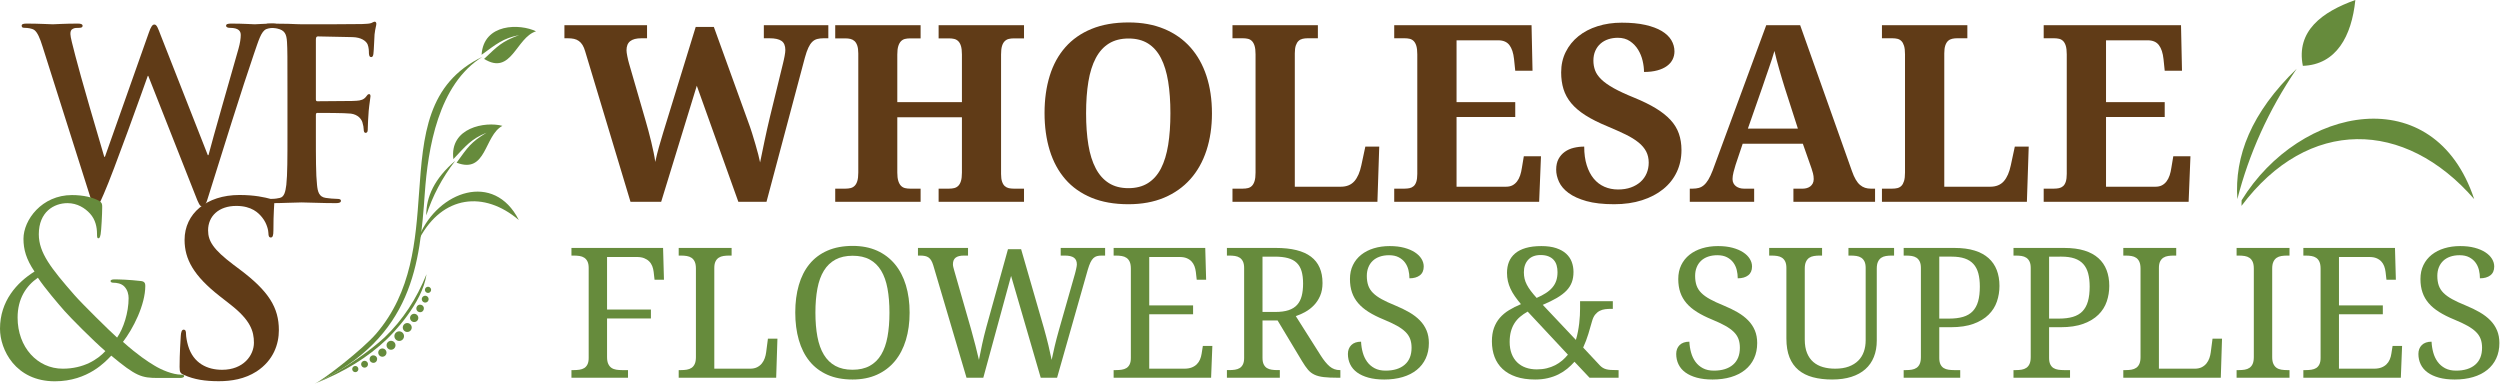 <?xml version="1.0" encoding="UTF-8" standalone="no"?>
<!-- Created with Inkscape (http://www.inkscape.org/) -->

<svg
   version="1.1"
   id="svg1"
   width="1327.754"
   height="203.789"
   viewBox="0 0 1327.754 203.789"
   sodipodi:docname="wfs_logo_vector.pdf"
   xmlns:inkscape="http://www.inkscape.org/namespaces/inkscape"
   xmlns:sodipodi="http://sodipodi.sourceforge.net/DTD/sodipodi-0.dtd"
   xmlns="http://www.w3.org/2000/svg"
   xmlns:svg="http://www.w3.org/2000/svg">
  <defs
     id="defs1">
    <clipPath
       clipPathUnits="userSpaceOnUse"
       id="clipPath1">
      <path
         d="M 0,0 H 996 V 153 H 0 Z"
         id="path1" />
    </clipPath>
    <clipPath
       clipPathUnits="userSpaceOnUse"
       id="clipPath3">
      <path
         d="M 0,0 H 996 V 153 H 0 Z"
         id="path3" />
    </clipPath>
    <clipPath
       clipPathUnits="userSpaceOnUse"
       id="clipPath5">
      <path
         d="M 0,0 H 996 V 153 H 0 Z"
         id="path5" />
    </clipPath>
    <clipPath
       clipPathUnits="userSpaceOnUse"
       id="clipPath7">
      <path
         d="M 0,0 H 996 V 153 H 0 Z"
         id="path7" />
    </clipPath>
    <clipPath
       clipPathUnits="userSpaceOnUse"
       id="clipPath9">
      <path
         d="M 0,0 H 996 V 153 H 0 Z"
         id="path9" />
    </clipPath>
    <clipPath
       clipPathUnits="userSpaceOnUse"
       id="clipPath11">
      <path
         d="M 0,0 H 996 V 153 H 0 Z"
         id="path11" />
    </clipPath>
    <clipPath
       clipPathUnits="userSpaceOnUse"
       id="clipPath13">
      <path
         d="M 0,0 H 996 V 153 H 0 Z"
         id="path13" />
    </clipPath>
    <clipPath
       clipPathUnits="userSpaceOnUse"
       id="clipPath15">
      <path
         d="M 0,0 H 996 V 153 H 0 Z"
         id="path15" />
    </clipPath>
    <clipPath
       clipPathUnits="userSpaceOnUse"
       id="clipPath17">
      <path
         d="M 0,0 H 996 V 153 H 0 Z"
         id="path17" />
    </clipPath>
    <clipPath
       clipPathUnits="userSpaceOnUse"
       id="clipPath19">
      <path
         d="M 0,0 H 996 V 153 H 0 Z"
         id="path19" />
    </clipPath>
    <clipPath
       clipPathUnits="userSpaceOnUse"
       id="clipPath21">
      <path
         d="M 0,0 H 996 V 153 H 0 Z"
         id="path21" />
    </clipPath>
    <clipPath
       clipPathUnits="userSpaceOnUse"
       id="clipPath23">
      <path
         d="M 0,0 H 996 V 153 H 0 Z"
         id="path23" />
    </clipPath>
    <clipPath
       clipPathUnits="userSpaceOnUse"
       id="clipPath25">
      <path
         d="M 0,0 H 996 V 153 H 0 Z"
         id="path25" />
    </clipPath>
    <clipPath
       clipPathUnits="userSpaceOnUse"
       id="clipPath27">
      <path
         d="M 0,0 H 996 V 153 H 0 Z"
         id="path27" />
    </clipPath>
    <clipPath
       clipPathUnits="userSpaceOnUse"
       id="clipPath29">
      <path
         d="M 0,0 H 996 V 153 H 0 Z"
         id="path29" />
    </clipPath>
    <clipPath
       clipPathUnits="userSpaceOnUse"
       id="clipPath31">
      <path
         d="M 0,0 H 996 V 153 H 0 Z"
         id="path31" />
    </clipPath>
    <clipPath
       clipPathUnits="userSpaceOnUse"
       id="clipPath33">
      <path
         d="M 0,0 H 996 V 153 H 0 Z"
         id="path33" />
    </clipPath>
    <clipPath
       clipPathUnits="userSpaceOnUse"
       id="clipPath35">
      <path
         d="M 0,0 H 996 V 153 H 0 Z"
         id="path35" />
    </clipPath>
    <clipPath
       clipPathUnits="userSpaceOnUse"
       id="clipPath37">
      <path
         d="M 0,0 H 996 V 153 H 0 Z"
         id="path37" />
    </clipPath>
    <clipPath
       clipPathUnits="userSpaceOnUse"
       id="clipPath39">
      <path
         d="M 0,0 H 996 V 153 H 0 Z"
         id="path39" />
    </clipPath>
    <clipPath
       clipPathUnits="userSpaceOnUse"
       id="clipPath41">
      <path
         d="M 0,0 H 996 V 153 H 0 Z"
         id="path41" />
    </clipPath>
    <clipPath
       clipPathUnits="userSpaceOnUse"
       id="clipPath43">
      <path
         d="M 0,0 H 996 V 153 H 0 Z"
         id="path43" />
    </clipPath>
    <clipPath
       clipPathUnits="userSpaceOnUse"
       id="clipPath45">
      <path
         d="M 0,0 H 996 V 153 H 0 Z"
         id="path45" />
    </clipPath>
    <clipPath
       clipPathUnits="userSpaceOnUse"
       id="clipPath47">
      <path
         d="M 0,0 H 996 V 153 H 0 Z"
         id="path47" />
    </clipPath>
    <clipPath
       clipPathUnits="userSpaceOnUse"
       id="clipPath49">
      <path
         d="M 0,0 H 996 V 153 H 0 Z"
         id="path49" />
    </clipPath>
    <clipPath
       clipPathUnits="userSpaceOnUse"
       id="clipPath51">
      <path
         d="M 0,0 H 996 V 153 H 0 Z"
         id="path51" />
    </clipPath>
    <clipPath
       clipPathUnits="userSpaceOnUse"
       id="clipPath53">
      <path
         d="M 0,0 H 996 V 153 H 0 Z"
         id="path53" />
    </clipPath>
    <clipPath
       clipPathUnits="userSpaceOnUse"
       id="clipPath55">
      <path
         d="M 0,0 H 996 V 153 H 0 Z"
         id="path55" />
    </clipPath>
    <clipPath
       clipPathUnits="userSpaceOnUse"
       id="clipPath57">
      <path
         d="M 0,0 H 996 V 153 H 0 Z"
         id="path57" />
    </clipPath>
    <clipPath
       clipPathUnits="userSpaceOnUse"
       id="clipPath59">
      <path
         d="M 0,0 H 996 V 153 H 0 Z"
         id="path59" />
    </clipPath>
    <clipPath
       clipPathUnits="userSpaceOnUse"
       id="clipPath61">
      <path
         d="M 0,0 H 996 V 153 H 0 Z"
         id="path61" />
    </clipPath>
    <clipPath
       clipPathUnits="userSpaceOnUse"
       id="clipPath63">
      <path
         d="M 0,0 H 996 V 153 H 0 Z"
         id="path63" />
    </clipPath>
    <clipPath
       clipPathUnits="userSpaceOnUse"
       id="clipPath65">
      <path
         d="M 0,0 H 996 V 153 H 0 Z"
         id="path65" />
    </clipPath>
    <clipPath
       clipPathUnits="userSpaceOnUse"
       id="clipPath67">
      <path
         d="M 0,0 H 996 V 153 H 0 Z"
         id="path67" />
    </clipPath>
    <clipPath
       clipPathUnits="userSpaceOnUse"
       id="clipPath69">
      <path
         d="M 0,0 H 996 V 153 H 0 Z"
         id="path69" />
    </clipPath>
    <clipPath
       clipPathUnits="userSpaceOnUse"
       id="clipPath71">
      <path
         d="M 0,0 H 996 V 153 H 0 Z"
         id="path71" />
    </clipPath>
    <clipPath
       clipPathUnits="userSpaceOnUse"
       id="clipPath73">
      <path
         d="M 0,0 H 996 V 153 H 0 Z"
         id="path73" />
    </clipPath>
    <clipPath
       clipPathUnits="userSpaceOnUse"
       id="clipPath75">
      <path
         d="M 0,0 H 996 V 153 H 0 Z"
         id="path75" />
    </clipPath>
    <clipPath
       clipPathUnits="userSpaceOnUse"
       id="clipPath77">
      <path
         d="M 0,0 H 996 V 153 H 0 Z"
         id="path77" />
    </clipPath>
    <clipPath
       clipPathUnits="userSpaceOnUse"
       id="clipPath79">
      <path
         d="M 0,0 H 996 V 153 H 0 Z"
         id="path79" />
    </clipPath>
    <clipPath
       clipPathUnits="userSpaceOnUse"
       id="clipPath81">
      <path
         d="M 0,0 H 996 V 153 H 0 Z"
         id="path81" />
    </clipPath>
    <clipPath
       clipPathUnits="userSpaceOnUse"
       id="clipPath83">
      <path
         d="M 0,0 H 996 V 153 H 0 Z"
         id="path83" />
    </clipPath>
    <clipPath
       clipPathUnits="userSpaceOnUse"
       id="clipPath85">
      <path
         d="M 0,0 H 996 V 153 H 0 Z"
         id="path85" />
    </clipPath>
    <clipPath
       clipPathUnits="userSpaceOnUse"
       id="clipPath87">
      <path
         d="M 0,0 H 996 V 153 H 0 Z"
         id="path87" />
    </clipPath>
    <clipPath
       clipPathUnits="userSpaceOnUse"
       id="clipPath89">
      <path
         d="M 0,0 H 996 V 153 H 0 Z"
         id="path89" />
    </clipPath>
    <clipPath
       clipPathUnits="userSpaceOnUse"
       id="clipPath91">
      <path
         d="M 0,0 H 996 V 153 H 0 Z"
         id="path91" />
    </clipPath>
    <clipPath
       clipPathUnits="userSpaceOnUse"
       id="clipPath93">
      <path
         d="M 0,0 H 996 V 153 H 0 Z"
         id="path93" />
    </clipPath>
    <clipPath
       clipPathUnits="userSpaceOnUse"
       id="clipPath95">
      <path
         d="M 0,0 H 996 V 153 H 0 Z"
         id="path95" />
    </clipPath>
    <clipPath
       clipPathUnits="userSpaceOnUse"
       id="clipPath97">
      <path
         d="M 0,0 H 996 V 153 H 0 Z"
         id="path97" />
    </clipPath>
  </defs>
  <sodipodi:namedview
     id="namedview1"
     pagecolor="#ffffff"
     bordercolor="#000000"
     borderopacity="0.25"
     inkscape:showpageshadow="2"
     inkscape:pageopacity="0.0"
     inkscape:pagecheckerboard="0"
     inkscape:deskcolor="#d1d1d1">
    <inkscape:page
       x="0"
       y="0"
       inkscape:label="1"
       id="page1"
       width="1327.754"
       height="203.789"
       margin="0"
       bleed="0" />
  </sodipodi:namedview>
  <g
     id="g1"
     inkscape:groupmode="layer"
     inkscape:label="1">
    <g
       id="g2">
      <path
         d="m 16.992,18.668 c -1.078,-3.5 -2.07,-5.77 -3.328,-6.719 -0.988,-0.664 -2.789,-0.851 -3.598,-0.851 -0.898,0 -1.437,-0.098 -1.437,-0.852 0,-0.664 0.719,-0.851 1.98,-0.851 4.676,0 9.618,0.281 10.43,0.281 0.805,0 4.762,-0.281 9.977,-0.281 1.257,0 1.886,0.281 1.886,0.851 0,0.754 -0.718,0.852 -1.617,0.852 -0.719,0 -1.617,0 -2.246,0.379 -0.812,0.378 -0.992,1.039 -0.992,2.082 0,1.23 0.898,4.445 1.976,8.703 1.532,6.246 9.891,34.922 11.512,40.222 h 0.266 L 59.242,13.18 c 0.899,-2.649 1.528,-3.407 2.25,-3.407 0.988,0 1.438,1.418 2.602,4.446 L 82.797,61.82 h 0.269 c 1.618,-6.34 8.809,-31.324 11.954,-42.394 0.628,-2.18 0.902,-4.164 0.902,-5.492 0,-1.512 -0.809,-2.836 -4.317,-2.836 -0.898,0 -1.527,-0.286 -1.527,-0.852 0,-0.664 0.719,-0.851 2.067,-0.851 4.765,0 8.539,0.281 9.351,0.281 0.629,0 4.492,-0.281 7.457,-0.281 0.992,0 1.621,0.187 1.621,0.757 0,0.66 -0.449,0.946 -1.258,0.946 -0.898,0 -2.156,0.093 -3.148,0.472 -2.156,0.852 -3.148,4.637 -5.035,10.032 C 97,33.523 87.559,63.621 83.156,77.812 c -0.988,3.313 -1.437,4.45 -2.609,4.45 -0.899,0 -1.438,-1.137 -2.785,-4.637 l -18.7,-47.41 h -0.179 c -1.707,4.824 -13.668,38.324 -17.528,47.031 -1.71,3.879 -2.16,5.016 -3.238,5.016 -0.902,0 -1.258,-1.039 -2.066,-3.5 z"
         style="fill:#603b17;fill-opacity:1;fill-rule:nonzero;stroke:none"
         transform="scale(1.333)"
         clip-path="url(#clipPath1)"
         id="path2" />
    </g>
    <g
       id="g4">
      <path
         d="m 125.855,53.492 c 0,9.086 0,16.184 0.454,20.16 0.265,2.743 0.808,4.825 3.503,5.203 1.258,0.188 3.239,0.379 4.497,0.379 1.168,0 1.527,0.286 1.527,0.758 0,0.66 -0.633,0.946 -1.977,0.946 -5.664,0 -11.328,-0.286 -13.664,-0.286 -2.34,0 -8.004,0.286 -11.422,0.286 -1.257,0 -1.886,-0.192 -1.886,-0.946 0,-0.472 0.363,-0.758 1.351,-0.758 1.348,0 2.426,-0.191 3.235,-0.379 1.8,-0.378 2.25,-2.46 2.605,-5.203 0.453,-3.976 0.453,-11.074 0.453,-20.16 V 36.836 c 0,-14.383 0,-17.031 -0.179,-20.059 -0.18,-3.218 -0.903,-4.734 -3.868,-5.398 -0.718,-0.188 -2.246,-0.281 -3.504,-0.281 -0.902,0 -1.531,-0.192 -1.531,-0.758 0,-0.758 0.723,-0.945 2.067,-0.945 2.339,0 4.949,0.093 7.285,0.093 2.336,0.094 4.402,0.188 5.664,0.188 3.414,0 21.664,0 23.73,-0.094 1.711,-0.094 2.789,-0.094 3.688,-0.379 0.539,-0.187 0.988,-0.566 1.437,-0.566 0.36,0 0.629,0.379 0.629,0.851 0,0.664 -0.449,1.797 -0.719,4.258 -0.085,0.949 -0.269,6.531 -0.449,7.668 -0.09,0.754 -0.269,1.324 -0.898,1.324 -0.633,0 -0.813,-0.476 -0.899,-1.515 0,-0.758 0,-2.27 -0.543,-3.594 -0.629,-1.328 -2.515,-2.746 -5.933,-2.84 l -13.84,-0.285 c -0.543,0 -0.813,0.285 -0.813,1.324 v 23.66 c 0,0.567 0.09,0.852 0.629,0.852 l 11.508,-0.094 c 1.531,0 2.789,0 4.047,-0.098 1.707,-0.093 2.965,-0.472 3.867,-1.703 0.449,-0.566 0.629,-0.945 1.164,-0.945 0.364,0 0.543,0.285 0.543,0.852 0,0.566 -0.449,2.933 -0.718,5.867 -0.18,1.894 -0.36,6.246 -0.36,6.91 0,0.851 0,1.797 -0.902,1.797 -0.535,0 -0.719,-0.664 -0.719,-1.324 0,-0.664 -0.18,-1.801 -0.539,-2.934 -0.449,-1.324 -1.797,-3.031 -4.582,-3.406 -2.25,-0.285 -11.781,-0.285 -13.309,-0.285 -0.445,0 -0.629,0.187 -0.629,0.851 z"
         style="fill:#603b17;fill-opacity:1;fill-rule:nonzero;stroke:none"
         transform="scale(1.333)"
         clip-path="url(#clipPath3)"
         id="path4" />
    </g>
    <g
       id="g6">
      <path
         d="m 41.98,139.895 c -5.035,-4.356 -13.933,-13.348 -16.269,-15.997 -2.34,-2.648 -8.09,-9.367 -10.606,-13.246 -4.679,3.215 -8.093,8.325 -8.093,15.895 0,11.832 7.91,20.348 17.98,20.348 8.36,0 13.934,-3.692 16.988,-7 M 0,130.996 c 0,-11.07 6.742,-18.453 13.754,-22.805 -3.328,-4.921 -4.402,-8.804 -4.402,-13.062 0,-7.473 7.281,-17.41 19.324,-17.41 4.586,0 8.453,0.945 10.879,2.363 1.078,0.664 1.168,1.23 1.168,2.367 0,2.84 -0.36,9.465 -0.629,10.883 -0.27,1.418 -0.539,1.609 -0.899,1.609 -0.449,0 -0.543,-0.379 -0.543,-1.796 0,-2.461 -0.535,-5.586 -2.785,-8.047 -1.976,-2.176 -5.035,-4.164 -8.988,-4.164 -5.395,0 -11.418,3.504 -11.418,12.398 0,7.383 4.855,13.531 14.207,24.227 3.055,3.5 14.109,14.382 16.988,16.941 2.516,-3.598 4.586,-9.938 4.586,-15.711 0,-1.418 -0.359,-3.219 -1.711,-4.637 -1.168,-1.23 -3.054,-1.515 -4.402,-1.515 -0.543,0 -1.078,-0.188 -1.078,-0.66 0,-0.477 0.719,-0.665 1.437,-0.665 2.157,0 5.754,0.094 10.785,0.665 1.352,0.187 1.618,0.945 1.618,1.89 0,7.664 -4.942,17.223 -8.899,22.336 5.934,5.297 9.891,7.852 12.406,9.367 2.875,1.797 7.461,3.692 10.7,3.692 0.808,0 1.257,0.093 1.257,0.664 0,0.375 -0.718,0.66 -1.527,0.66 h -8.812 c -6.653,0 -8.805,-0.66 -18.696,-8.895 -2.07,2.176 -9.172,10.219 -22.476,10.219 C 6.113,151.91 0,139.23 0,130.996"
         style="fill:#668b3c;fill-opacity:1;fill-rule:nonzero;stroke:none"
         transform="scale(1.333)"
         clip-path="url(#clipPath5)"
         id="path6" />
    </g>
    <g
       id="g8">
      <path
         d="m 73.352,149.418 c -1.516,-0.66 -1.801,-1.133 -1.801,-3.219 0,-5.203 0.379,-10.879 0.476,-12.394 0.09,-1.418 0.375,-2.461 1.133,-2.461 0.852,0 0.945,0.851 0.945,1.609 0,1.231 0.379,3.219 0.852,4.828 2.082,7 7.668,9.555 13.535,9.555 8.516,0 12.68,-5.77 12.68,-10.789 0,-4.637 -1.418,-8.988 -9.274,-15.141 L 87.547,118 C 77.133,109.863 73.539,103.238 73.539,95.574 c 0,-10.41 8.707,-17.886 21.863,-17.886 6.149,0 10.121,0.945 12.582,1.605 0.852,0.191 1.325,0.477 1.325,1.137 0,1.23 -0.375,3.976 -0.375,11.355 0,2.082 -0.286,2.84 -1.043,2.84 -0.664,0 -0.946,-0.566 -0.946,-1.703 0,-0.852 -0.472,-3.785 -2.461,-6.246 -1.418,-1.797 -4.164,-4.637 -10.316,-4.637 -7.004,0 -11.262,4.07 -11.262,9.746 0,4.356 2.18,7.668 10.032,13.629 l 2.652,1.988 c 11.453,8.61 15.519,15.141 15.519,24.133 0,5.488 -2.082,12.016 -8.894,16.465 -4.735,3.027 -10.035,3.879 -15.051,3.879 -5.484,0 -9.746,-0.664 -13.812,-2.461"
         style="fill:#603b17;fill-opacity:1;fill-rule:nonzero;stroke:none"
         transform="scale(1.333)"
         clip-path="url(#clipPath7)"
         id="path8" />
    </g>
    <g
       id="g10">
      <path
         d="m 192.367,22.547 c -22.285,10.676 -23.773,31.523 -25.402,54.301 -1.363,19.023 -2.82,39.445 -17.059,56.07 -5.265,6.148 -21.148,18.535 -24.5,19.922 39.426,-18.379 41.875,-48.278 43.844,-75.836 1.254,-17.535 5.246,-43.496 23.117,-54.457"
         style="fill:#668b3c;fill-opacity:1;fill-rule:nonzero;stroke:none"
         transform="scale(1.333)"
         clip-path="url(#clipPath9)"
         id="path10" />
    </g>
    <g
       id="g12">
      <path
         d="m 125.406,152.84 c 11.821,-4.692 21.196,-10.485 28.629,-17.602 2.387,-2.289 14.211,-14.25 15.906,-25.984 -3.992,9.836 -9.386,18.144 -16.695,25.156 -4.469,4.117 -14.875,12.305 -27.84,18.43"
         style="fill:#668b3c;fill-opacity:1;fill-rule:nonzero;stroke:none"
         transform="scale(1.333)"
         clip-path="url(#clipPath11)"
         id="path12" />
    </g>
    <g
       id="g14">
      <path
         d="m 171.598,114.859 c 0.343,0.59 0.148,1.348 -0.442,1.692 -0.59,0.344 -1.347,0.144 -1.691,-0.442 -0.348,-0.589 -0.145,-1.343 0.445,-1.687 0.586,-0.344 1.344,-0.149 1.688,0.437"
         style="fill:#668b3c;fill-opacity:1;fill-rule:nonzero;stroke:none"
         transform="scale(1.333)"
         clip-path="url(#clipPath13)"
         id="path14" />
    </g>
    <g
       id="g16">
      <path
         d="m 142.648,146.469 c 0.321,0.597 0.094,1.347 -0.507,1.668 -0.602,0.312 -1.352,0.086 -1.672,-0.516 -0.317,-0.605 -0.082,-1.351 0.515,-1.668 0.606,-0.316 1.352,-0.086 1.664,0.516"
         style="fill:#668b3c;fill-opacity:1;fill-rule:nonzero;stroke:none"
         transform="scale(1.333)"
         clip-path="url(#clipPath15)"
         id="path16" />
    </g>
    <g
       id="g18">
      <path
         d="m 146.465,144.477 c 0.355,0.671 0.101,1.5 -0.57,1.851 -0.672,0.352 -1.493,0.102 -1.852,-0.57 -0.359,-0.668 -0.098,-1.496 0.57,-1.852 0.668,-0.351 1.496,-0.097 1.852,0.571"
         style="fill:#668b3c;fill-opacity:1;fill-rule:nonzero;stroke:none"
         transform="scale(1.333)"
         clip-path="url(#clipPath17)"
         id="path18" />
    </g>
    <g
       id="g20">
      <path
         d="m 150.094,142.371 c 0.383,0.734 0.109,1.645 -0.629,2.031 -0.735,0.395 -1.649,0.114 -2.039,-0.621 -0.387,-0.738 -0.11,-1.648 0.625,-2.039 0.742,-0.387 1.652,-0.109 2.043,0.629"
         style="fill:#668b3c;fill-opacity:1;fill-rule:nonzero;stroke:none"
         transform="scale(1.333)"
         clip-path="url(#clipPath19)"
         id="path20" />
    </g>
    <g
       id="g22">
      <path
         d="m 153.797,139.719 c 0.426,0.804 0.121,1.801 -0.68,2.222 -0.801,0.422 -1.797,0.121 -2.222,-0.683 -0.43,-0.805 -0.118,-1.797 0.679,-2.223 0.809,-0.422 1.801,-0.121 2.223,0.684"
         style="fill:#668b3c;fill-opacity:1;fill-rule:nonzero;stroke:none"
         transform="scale(1.333)"
         clip-path="url(#clipPath21)"
         id="path22" />
    </g>
    <g
       id="g24">
      <path
         d="m 157.367,136.734 c 0.461,0.871 0.125,1.946 -0.746,2.407 -0.867,0.464 -1.937,0.129 -2.402,-0.743 -0.461,-0.863 -0.125,-1.945 0.742,-2.406 0.863,-0.461 1.945,-0.129 2.406,0.742"
         style="fill:#668b3c;fill-opacity:1;fill-rule:nonzero;stroke:none"
         transform="scale(1.333)"
         clip-path="url(#clipPath23)"
         id="path24" />
    </g>
    <g
       id="g26">
      <path
         d="m 170.602,118.516 c 0.375,0.656 0.144,1.492 -0.512,1.867 -0.66,0.375 -1.496,0.144 -1.871,-0.512 -0.371,-0.656 -0.145,-1.496 0.519,-1.871 0.653,-0.371 1.492,-0.145 1.864,0.516"
         style="fill:#668b3c;fill-opacity:1;fill-rule:nonzero;stroke:none"
         transform="scale(1.333)"
         clip-path="url(#clipPath25)"
         id="path26" />
    </g>
    <g
       id="g28">
      <path
         d="m 168.699,122.16 c 0.406,0.723 0.141,1.641 -0.582,2.047 -0.726,0.406 -1.648,0.145 -2.055,-0.586 -0.398,-0.726 -0.136,-1.641 0.594,-2.051 0.719,-0.402 1.641,-0.14 2.043,0.59"
         style="fill:#668b3c;fill-opacity:1;fill-rule:nonzero;stroke:none"
         transform="scale(1.333)"
         clip-path="url(#clipPath27)"
         id="path28" />
    </g>
    <g
       id="g30">
      <path
         d="m 166.465,125.883 c 0.437,0.797 0.144,1.793 -0.653,2.23 -0.796,0.434 -1.8,0.141 -2.23,-0.656 -0.437,-0.797 -0.144,-1.797 0.648,-2.234 0.801,-0.43 1.805,-0.141 2.235,0.66"
         style="fill:#668b3c;fill-opacity:1;fill-rule:nonzero;stroke:none"
         transform="scale(1.333)"
         clip-path="url(#clipPath29)"
         id="path30" />
    </g>
    <g
       id="g32">
      <path
         d="m 163.832,129.648 c 0.465,0.868 0.141,1.946 -0.73,2.411 -0.864,0.464 -1.946,0.14 -2.411,-0.723 -0.464,-0.867 -0.14,-1.949 0.727,-2.418 0.867,-0.465 1.945,-0.133 2.414,0.73"
         style="fill:#668b3c;fill-opacity:1;fill-rule:nonzero;stroke:none"
         transform="scale(1.333)"
         clip-path="url(#clipPath31)"
         id="path32" />
    </g>
    <g
       id="g34">
      <path
         d="m 160.746,133.035 c 0.5,0.938 0.141,2.094 -0.793,2.59 -0.937,0.496 -2.094,0.141 -2.594,-0.801 -0.496,-0.929 -0.14,-2.09 0.801,-2.59 0.93,-0.492 2.098,-0.136 2.586,0.801"
         style="fill:#668b3c;fill-opacity:1;fill-rule:nonzero;stroke:none"
         transform="scale(1.333)"
         clip-path="url(#clipPath33)"
         id="path34" />
    </g>
    <g
       id="g36">
      <path
         d="m 167.23,94.824 c 9.082,-16.883 25.602,-18.988 39.489,-7.148 -9.914,-19.5 -32.117,-11.453 -39.614,6.199 z"
         style="fill:#668b3c;fill-opacity:1;fill-rule:nonzero;stroke:none"
         transform="scale(1.333)"
         clip-path="url(#clipPath35)"
         id="path36" />
    </g>
    <g
       id="g38">
      <path
         d="m 169.832,85.84 c -0.062,-7.418 3.273,-14.703 11.574,-21.809 -5.351,6.918 -9.121,14.207 -11.574,21.809"
         style="fill:#668b3c;fill-opacity:1;fill-rule:nonzero;stroke:none"
         transform="scale(1.333)"
         clip-path="url(#clipPath37)"
         id="path38" />
    </g>
    <g
       id="g40">
      <path
         d="m 200.168,50.141 c -6.758,-1.852 -21.141,0.668 -19.531,13.257 5.066,-5.41 7.078,-8 13.215,-10.523 -6.274,3.801 -7.485,5.781 -11.93,11.945 11.996,4.625 10.914,-10.773 18.246,-14.679"
         style="fill:#668b3c;fill-opacity:1;fill-rule:nonzero;stroke:none"
         transform="scale(1.333)"
         clip-path="url(#clipPath39)"
         id="path40" />
    </g>
    <g
       id="g42">
      <path
         d="m 213.559,12.477 c -6.293,-3.082 -20.887,-3.317 -21.684,9.355 5.996,-4.363 8.461,-6.523 14.961,-7.848 -6.879,2.547 -8.438,4.266 -13.961,9.481 10.91,6.805 12.746,-8.524 20.684,-10.988"
         style="fill:#668b3c;fill-opacity:1;fill-rule:nonzero;stroke:none"
         transform="scale(1.333)"
         clip-path="url(#clipPath41)"
         id="path42" />
    </g>
    <g
       id="g44">
      <path
         d="M 891.418,79.328 C 896.016,61.453 903.68,44.117 915.055,27.406 896.902,44.953 890.23,62.234 891.418,79.328"
         style="fill:#668b3c;fill-opacity:1;fill-rule:nonzero;stroke:none"
         transform="scale(1.333)"
         clip-path="url(#clipPath43)"
         id="path44" />
    </g>
    <g
       id="g46">
      <path
         d="M 938.43,0 C 925.121,4.742 914.762,12.391 917.516,26.234 930.832,25.77 936.969,14.422 938.43,0"
         style="fill:#668b3c;fill-opacity:1;fill-rule:nonzero;stroke:none"
         transform="scale(1.333)"
         clip-path="url(#clipPath45)"
         id="path46" />
    </g>
    <g
       id="g48">
      <path
         d="m 893.074,82.023 0.039,-2.218 C 916.34,42.062 969.855,31.348 985.781,79.328 958.137,47.473 919.664,46.586 893.074,82.023"
         style="fill:#668b3c;fill-opacity:1;fill-rule:nonzero;stroke:none"
         transform="scale(1.333)"
         clip-path="url(#clipPath47)"
         id="path48" />
    </g>
    <g
       id="g50">
      <path
         d="m 284.41,10.719 13.617,37.636 c 0.578,1.54 1.114,3.102 1.614,4.692 0.496,1.586 0.953,3.101 1.371,4.547 0.414,1.445 0.785,2.777 1.105,3.996 0.321,1.219 0.563,2.262 0.723,3.125 0.258,-1.184 0.527,-2.504 0.816,-3.945 0.289,-1.446 0.602,-2.961 0.942,-4.547 0.332,-1.59 0.687,-3.219 1.058,-4.887 0.367,-1.668 0.746,-3.285 1.133,-4.859 l 5.195,-21.274 c 0.098,-0.383 0.204,-0.832 0.313,-1.344 0.109,-0.515 0.215,-1.019 0.312,-1.515 0.098,-0.5 0.168,-0.965 0.219,-1.399 0.043,-0.429 0.07,-0.777 0.07,-1.031 0,-1.703 -0.507,-2.906 -1.519,-3.613 -1.004,-0.703 -2.606,-1.055 -4.781,-1.055 h -2.266 v -5.199 h 25.695 v 5.199 h -1.871 c -0.965,0 -1.812,0.094 -2.554,0.289 -0.739,0.192 -1.395,0.567 -1.973,1.129 -0.578,0.563 -1.094,1.34 -1.563,2.336 -0.464,0.992 -0.921,2.309 -1.375,3.945 l -15.3,57.461 h -11.215 l -16.555,-46.25 -14.195,46.25 H 251.207 L 233.156,20.488 c -0.289,-1.027 -0.644,-1.875 -1.058,-2.55 -0.418,-0.672 -0.907,-1.211 -1.473,-1.61 -0.555,-0.402 -1.199,-0.683 -1.922,-0.844 -0.719,-0.16 -1.562,-0.238 -2.527,-0.238 h -1.297 v -5.199 h 32.918 v 5.199 h -2.262 c -1.992,0 -3.473,0.383 -4.453,1.156 -0.977,0.766 -1.465,1.969 -1.465,3.606 0,0.547 0.102,1.34 0.313,2.383 0.207,1.043 0.437,2.015 0.695,2.91 l 6.594,22.765 c 0.351,1.25 0.73,2.606 1.133,4.063 0.398,1.461 0.773,2.941 1.128,4.43 0.352,1.492 0.672,2.925 0.961,4.308 0.289,1.379 0.5,2.598 0.629,3.656 0.446,-2.117 0.938,-4.097 1.465,-5.941 0.531,-1.844 1.086,-3.73 1.664,-5.656 l 12.992,-42.207 z"
         style="fill:#603b17;fill-opacity:1;fill-rule:nonzero;stroke:none"
         transform="scale(1.333)"
         clip-path="url(#clipPath49)"
         id="path50" />
    </g>
    <g
       id="g52">
      <path
         d="M 373.969,80.406 V 75.16 h 4.23 c 0.707,0 1.367,-0.074 1.977,-0.219 0.605,-0.144 1.148,-0.441 1.609,-0.89 0.469,-0.449 0.828,-1.09 1.082,-1.926 0.254,-0.832 0.387,-1.953 0.387,-3.367 V 46.719 h -25.746 v 22.039 c 0,1.414 0.137,2.535 0.41,3.367 0.27,0.836 0.633,1.477 1.082,1.926 0.449,0.449 0.977,0.746 1.586,0.89 0.609,0.145 1.269,0.219 1.976,0.219 h 4.231 v 5.246 h -34.02 V 75.16 h 4.137 c 0.707,0 1.363,-0.074 1.973,-0.219 0.609,-0.144 1.144,-0.441 1.613,-0.89 0.465,-0.449 0.824,-1.09 1.082,-1.926 0.254,-0.832 0.387,-1.953 0.387,-3.367 V 21.309 c 0,-1.317 -0.141,-2.368 -0.41,-3.153 -0.278,-0.789 -0.641,-1.386 -1.106,-1.804 -0.465,-0.418 -1.004,-0.7 -1.613,-0.844 -0.609,-0.145 -1.25,-0.215 -1.926,-0.215 h -4.137 v -5.246 h 34.02 v 5.246 h -4.231 c -0.707,0 -1.367,0.07 -1.976,0.215 -0.609,0.144 -1.137,0.441 -1.586,0.894 -0.449,0.45 -0.812,1.09 -1.082,1.922 -0.273,0.836 -0.41,1.957 -0.41,3.371 v 19.004 h 25.746 V 21.695 c 0,-1.414 -0.133,-2.535 -0.387,-3.371 -0.254,-0.832 -0.613,-1.472 -1.082,-1.922 -0.461,-0.453 -1.004,-0.75 -1.609,-0.894 -0.61,-0.145 -1.27,-0.215 -1.977,-0.215 h -4.23 v -5.246 h 34.023 v 5.246 h -4.14 c -0.672,0 -1.317,0.07 -1.926,0.215 -0.61,0.144 -1.149,0.441 -1.61,0.894 -0.464,0.45 -0.832,1.09 -1.086,1.922 -0.257,0.836 -0.382,1.957 -0.382,3.371 v 47.59 c 0,1.285 0.132,2.32 0.41,3.11 0.269,0.785 0.637,1.378 1.105,1.777 0.465,0.402 0.996,0.668 1.586,0.797 0.598,0.125 1.231,0.191 1.903,0.191 h 4.14 v 5.246 z"
         style="fill:#603b17;fill-opacity:1;fill-rule:nonzero;stroke:none"
         transform="scale(1.333)"
         clip-path="url(#clipPath51)"
         id="path52" />
    </g>
    <g
       id="g54">
      <path
         d="m 432.727,45.129 c 0,4.715 0.304,8.918 0.914,12.609 0.609,3.688 1.593,6.809 2.941,9.36 1.344,2.554 3.086,4.5 5.219,5.847 2.133,1.348 4.722,2.024 7.769,2.024 3.086,0 5.688,-0.676 7.825,-2.024 2.128,-1.347 3.855,-3.293 5.175,-5.847 1.309,-2.551 2.262,-5.672 2.86,-9.36 0.593,-3.691 0.89,-7.894 0.89,-12.609 0,-4.715 -0.297,-8.918 -0.89,-12.609 -0.598,-3.688 -1.551,-6.809 -2.86,-9.36 -1.32,-2.551 -3.035,-4.492 -5.152,-5.824 -2.121,-1.328 -4.699,-1.996 -7.75,-1.996 -3.082,0 -5.691,0.668 -7.844,1.996 -2.148,1.332 -3.898,3.273 -5.242,5.824 -1.348,2.551 -2.332,5.672 -2.941,9.36 -0.61,3.691 -0.914,7.894 -0.914,12.609 m 50.148,0 c 0,5.422 -0.73,10.363 -2.191,14.824 -1.461,4.457 -3.61,8.274 -6.446,11.453 -2.843,3.176 -6.324,5.629 -10.445,7.364 -4.125,1.73 -8.863,2.597 -14.223,2.597 -5.613,0 -10.515,-0.867 -14.699,-2.597 -4.187,-1.735 -7.664,-4.188 -10.418,-7.364 -2.758,-3.179 -4.836,-7.004 -6.211,-11.48 -1.379,-4.473 -2.066,-9.438 -2.066,-14.895 0,-5.449 0.687,-10.398 2.066,-14.843 1.375,-4.446 3.457,-8.239 6.235,-11.383 2.773,-3.145 6.253,-5.575 10.441,-7.289 4.191,-1.719 9.102,-2.575 14.75,-2.575 5.324,0 10.051,0.856 14.172,2.575 4.125,1.714 7.598,4.156 10.422,7.312 2.82,3.16 4.961,6.965 6.422,11.406 1.461,4.446 2.191,9.407 2.191,14.895"
         style="fill:#603b17;fill-opacity:1;fill-rule:nonzero;stroke:none"
         transform="scale(1.333)"
         clip-path="url(#clipPath53)"
         id="path54" />
    </g>
    <g
       id="g56">
      <path
         d="M 491.051,80.406 V 75.16 h 4.144 c 0.731,0 1.41,-0.074 2.02,-0.219 0.609,-0.144 1.137,-0.441 1.586,-0.89 0.445,-0.449 0.801,-1.09 1.058,-1.926 0.258,-0.832 0.383,-1.953 0.383,-3.367 V 21.645 c 0,-1.411 -0.125,-2.536 -0.383,-3.368 -0.257,-0.836 -0.613,-1.476 -1.058,-1.925 -0.449,-0.45 -0.977,-0.747 -1.586,-0.891 -0.61,-0.145 -1.289,-0.215 -2.02,-0.215 h -4.144 v -5.199 h 34.027 v 5.199 h -4.14 c -0.672,0 -1.325,0.07 -1.95,0.215 -0.625,0.144 -1.164,0.426 -1.609,0.844 -0.449,0.414 -0.813,1.015 -1.086,1.8 -0.27,0.79 -0.406,1.84 -0.406,3.157 v 53.129 h 18.332 c 2.312,0 4.105,-0.731 5.394,-2.192 1.282,-1.461 2.211,-3.586 2.789,-6.375 l 1.586,-7.414 h 5.539 l -0.726,21.996 z"
         style="fill:#603b17;fill-opacity:1;fill-rule:nonzero;stroke:none"
         transform="scale(1.333)"
         clip-path="url(#clipPath55)"
         id="path56" />
    </g>
    <g
       id="g58">
      <path
         d="m 580.328,74.391 h 19.727 c 0.992,0 1.847,-0.184 2.554,-0.555 0.703,-0.367 1.313,-0.891 1.829,-1.566 0.507,-0.672 0.921,-1.465 1.226,-2.379 0.305,-0.918 0.535,-1.918 0.695,-3.008 l 0.77,-4.621 h 6.836 l -0.727,18.144 H 555.492 V 75.16 h 4.141 c 0.707,0 1.363,-0.066 1.972,-0.191 0.61,-0.129 1.149,-0.395 1.614,-0.797 0.465,-0.399 0.824,-0.992 1.082,-1.781 0.254,-0.786 0.383,-1.821 0.383,-3.106 v -47.64 c 0,-1.411 -0.129,-2.536 -0.383,-3.372 -0.258,-0.832 -0.61,-1.472 -1.059,-1.921 -0.449,-0.45 -0.98,-0.747 -1.59,-0.891 -0.609,-0.145 -1.281,-0.215 -2.019,-0.215 h -4.141 v -5.199 h 54.715 l 0.391,18.141 h -6.883 l -0.485,-4.665 c -0.253,-2.41 -0.867,-4.253 -1.828,-5.535 -0.964,-1.285 -2.449,-1.926 -4.472,-1.926 h -16.602 v 24.637 h 23.387 v 5.922 h -23.387 z"
         style="fill:#603b17;fill-opacity:1;fill-rule:nonzero;stroke:none"
         transform="scale(1.333)"
         clip-path="url(#clipPath57)"
         id="path58" />
    </g>
    <g
       id="g60">
      <path
         d="m 643.129,81.367 c -4.43,0 -8.117,-0.418 -11.07,-1.25 -2.954,-0.836 -5.317,-1.91 -7.098,-3.226 -1.781,-1.317 -3.047,-2.789 -3.801,-4.426 -0.754,-1.637 -1.137,-3.258 -1.137,-4.86 0,-1.699 0.321,-3.128 0.942,-4.285 0.629,-1.152 1.461,-2.101 2.504,-2.84 1.043,-0.738 2.226,-1.265 3.558,-1.585 1.336,-0.321 2.727,-0.485 4.164,-0.485 0,2.824 0.336,5.305 1.012,7.434 0.676,2.136 1.606,3.918 2.793,5.344 1.188,1.429 2.602,2.503 4.258,3.226 1.648,0.719 3.461,1.082 5.414,1.082 1.926,0 3.641,-0.269 5.148,-0.816 1.512,-0.547 2.793,-1.301 3.852,-2.262 1.055,-0.965 1.855,-2.094 2.402,-3.395 0.547,-1.3 0.821,-2.703 0.821,-4.211 0,-1.667 -0.336,-3.152 -1.008,-4.453 -0.68,-1.297 -1.695,-2.5 -3.059,-3.609 -1.363,-1.105 -3.078,-2.164 -5.144,-3.176 -2.075,-1.008 -4.489,-2.09 -7.246,-3.246 -3.438,-1.414 -6.329,-2.863 -8.688,-4.359 -2.355,-1.489 -4.258,-3.102 -5.707,-4.832 -1.441,-1.735 -2.473,-3.61 -3.101,-5.633 -0.626,-2.02 -0.934,-4.234 -0.934,-6.641 0,-3.015 0.605,-5.742 1.828,-8.179 1.215,-2.438 2.902,-4.524 5.055,-6.258 2.14,-1.731 4.695,-3.063 7.648,-3.992 2.949,-0.934 6.156,-1.399 9.621,-1.399 3.629,0 6.754,0.297 9.391,0.891 2.629,0.594 4.805,1.402 6.519,2.429 1.711,1.028 2.993,2.239 3.825,3.633 0.836,1.399 1.254,2.899 1.254,4.5 0,1.157 -0.254,2.231 -0.75,3.227 -0.497,0.996 -1.25,1.859 -2.262,2.597 -1.008,0.739 -2.278,1.317 -3.805,1.731 -1.519,0.418 -3.297,0.629 -5.316,0.629 0,-1.379 -0.184,-2.863 -0.551,-4.453 -0.367,-1.586 -0.973,-3.063 -1.805,-4.426 -0.836,-1.363 -1.918,-2.496 -3.246,-3.391 -1.336,-0.902 -2.945,-1.347 -4.84,-1.347 -1.312,0 -2.566,0.191 -3.754,0.574 -1.187,0.387 -2.222,0.965 -3.101,1.73 -0.887,0.77 -1.582,1.727 -2.098,2.868 -0.508,1.136 -0.769,2.445 -0.769,3.921 0,1.379 0.226,2.676 0.675,3.895 0.45,1.223 1.278,2.414 2.477,3.586 1.203,1.172 2.859,2.344 4.961,3.516 2.098,1.171 4.816,2.429 8.152,3.777 3.371,1.379 6.242,2.789 8.617,4.234 2.375,1.446 4.325,2.992 5.848,4.645 1.524,1.652 2.629,3.465 3.32,5.437 0.688,1.973 1.036,4.164 1.036,6.571 0,3.175 -0.625,6.086 -1.875,8.73 -1.254,2.649 -3.051,4.918 -5.395,6.813 -2.34,1.894 -5.152,3.367 -8.445,4.425 -3.285,1.059 -6.989,1.59 -11.09,1.59"
         style="fill:#603b17;fill-opacity:1;fill-rule:nonzero;stroke:none"
         transform="scale(1.333)"
         clip-path="url(#clipPath59)"
         id="path60" />
    </g>
    <g
       id="g62">
      <path
         d="m 711.125,35.07 c -0.352,-1.121 -0.711,-2.3 -1.082,-3.535 -0.367,-1.234 -0.742,-2.496 -1.109,-3.781 -0.368,-1.277 -0.723,-2.559 -1.059,-3.824 -0.332,-1.266 -0.633,-2.477 -0.891,-3.633 -0.285,0.996 -0.621,2.086 -1.007,3.273 -0.383,1.188 -0.793,2.407 -1.231,3.657 -0.426,1.253 -0.863,2.503 -1.297,3.753 -0.433,1.25 -0.84,2.454 -1.23,3.61 l -5.821,16.652 h 19.926 z m -16.793,22.188 -2.844,8.469 c -0.254,0.804 -0.519,1.738 -0.793,2.812 -0.273,1.078 -0.406,2.02 -0.406,2.816 0,0.641 0.129,1.204 0.387,1.688 0.254,0.48 0.594,0.875 1.004,1.176 0.418,0.308 0.89,0.539 1.422,0.699 0.531,0.16 1.082,0.242 1.664,0.242 h 4.136 v 5.246 H 673.254 V 75.16 h 1.195 c 0.871,0 1.664,-0.098 2.387,-0.289 0.723,-0.191 1.394,-0.555 2.019,-1.082 0.625,-0.531 1.223,-1.262 1.782,-2.191 0.562,-0.93 1.133,-2.133 1.711,-3.61 l 21.367,-57.941 h 13.519 l 20.602,58.039 c 0.48,1.379 0.984,2.527 1.516,3.437 0.527,0.918 1.109,1.637 1.734,2.168 0.625,0.528 1.293,0.907 1.992,1.133 0.707,0.223 1.445,0.336 2.215,0.336 h 1.781 v 5.246 H 714.543 V 75.16 h 3.852 c 0.48,0 0.976,-0.074 1.488,-0.219 0.512,-0.144 0.972,-0.367 1.375,-0.671 0.398,-0.305 0.726,-0.7 0.988,-1.18 0.25,-0.481 0.383,-1.059 0.383,-1.735 0,-0.796 -0.098,-1.57 -0.289,-2.308 -0.192,-0.738 -0.387,-1.379 -0.578,-1.926 l -3.465,-9.863 z"
         style="fill:#603b17;fill-opacity:1;fill-rule:nonzero;stroke:none"
         transform="scale(1.333)"
         clip-path="url(#clipPath61)"
         id="path62" />
    </g>
    <g
       id="g64">
      <path
         d="M 749.816,80.406 V 75.16 h 4.137 c 0.738,0 1.418,-0.074 2.024,-0.219 0.609,-0.144 1.136,-0.441 1.589,-0.89 0.45,-0.449 0.797,-1.09 1.059,-1.926 0.254,-0.832 0.379,-1.953 0.379,-3.367 V 21.645 c 0,-1.411 -0.125,-2.536 -0.379,-3.368 -0.262,-0.836 -0.609,-1.476 -1.059,-1.925 -0.453,-0.45 -0.98,-0.747 -1.589,-0.891 -0.606,-0.145 -1.286,-0.215 -2.024,-0.215 h -4.137 v -5.199 h 34.028 v 5.199 h -4.141 c -0.676,0 -1.324,0.07 -1.949,0.215 -0.625,0.144 -1.164,0.426 -1.613,0.844 -0.45,0.414 -0.809,1.015 -1.082,1.8 -0.274,0.79 -0.411,1.84 -0.411,3.157 v 53.129 h 18.336 c 2.309,0 4.106,-0.731 5.395,-2.192 1.277,-1.461 2.207,-3.586 2.785,-6.375 l 1.59,-7.414 h 5.539 l -0.727,21.996 z"
         style="fill:#603b17;fill-opacity:1;fill-rule:nonzero;stroke:none"
         transform="scale(1.333)"
         clip-path="url(#clipPath63)"
         id="path64" />
    </g>
    <g
       id="g66">
      <path
         d="m 839.094,74.391 h 19.726 c 0.992,0 1.844,-0.184 2.551,-0.555 0.703,-0.367 1.317,-0.891 1.832,-1.566 0.508,-0.672 0.918,-1.465 1.223,-2.379 0.308,-0.918 0.539,-1.918 0.695,-3.008 l 0.774,-4.621 h 6.835 l -0.726,18.144 H 814.258 V 75.16 h 4.14 c 0.707,0 1.364,-0.066 1.969,-0.191 0.61,-0.129 1.149,-0.395 1.613,-0.797 0.465,-0.399 0.829,-0.992 1.086,-1.781 0.254,-0.786 0.383,-1.821 0.383,-3.106 v -47.64 c 0,-1.411 -0.129,-2.536 -0.383,-3.372 -0.257,-0.832 -0.613,-1.472 -1.058,-1.921 -0.453,-0.45 -0.981,-0.747 -1.594,-0.891 -0.609,-0.145 -1.277,-0.215 -2.016,-0.215 h -4.14 v -5.199 h 54.715 l 0.39,18.141 h -6.886 l -0.481,-4.665 c -0.258,-2.41 -0.863,-4.253 -1.828,-5.535 -0.965,-1.285 -2.453,-1.926 -4.477,-1.926 h -16.597 v 24.637 h 23.383 v 5.922 h -23.383 z"
         style="fill:#603b17;fill-opacity:1;fill-rule:nonzero;stroke:none"
         transform="scale(1.333)"
         clip-path="url(#clipPath65)"
         id="path66" />
    </g>
    <g
       id="g68">
      <path
         d="m 241.867,102.395 v 20.937 h 17.473 v 3.539 h -17.473 v 15.387 c 0,1.133 0.156,2.039 0.477,2.722 0.316,0.684 0.742,1.211 1.273,1.575 0.531,0.367 1.16,0.609 1.891,0.726 0.734,0.117 1.496,0.176 2.301,0.176 h 2.406 V 150.5 H 227.68 v -3.043 h 0.922 c 0.8,0 1.562,-0.051 2.281,-0.16 0.719,-0.106 1.351,-0.324 1.894,-0.652 0.539,-0.333 0.973,-0.821 1.289,-1.469 0.321,-0.649 0.481,-1.504 0.481,-2.563 v -35.867 c 0,-1.062 -0.16,-1.918 -0.481,-2.566 -0.316,-0.649 -0.75,-1.149 -1.289,-1.504 -0.543,-0.352 -1.175,-0.582 -1.894,-0.688 -0.719,-0.105 -1.481,-0.16 -2.281,-0.16 h -0.922 v -3.043 h 36.508 l 0.351,12.664 h -3.75 l -0.355,-3.113 c -0.094,-0.824 -0.282,-1.598 -0.563,-2.316 -0.285,-0.719 -0.691,-1.344 -1.223,-1.875 -0.527,-0.532 -1.195,-0.957 -1.996,-1.274 -0.804,-0.316 -1.769,-0.476 -2.902,-0.476 z"
         style="fill:#668b3c;fill-opacity:1;fill-rule:nonzero;stroke:none"
         transform="scale(1.333)"
         clip-path="url(#clipPath67)"
         id="path68" />
    </g>
    <g
       id="g70">
      <path
         d="m 270.41,150.5 v -3.043 h 0.922 c 0.824,0 1.598,-0.059 2.313,-0.176 0.722,-0.117 1.351,-0.359 1.894,-0.726 0.543,-0.364 0.965,-0.891 1.273,-1.575 0.309,-0.683 0.461,-1.589 0.461,-2.722 v -35.231 c 0,-1.132 -0.152,-2.039 -0.461,-2.722 -0.308,-0.684 -0.73,-1.207 -1.273,-1.578 -0.543,-0.364 -1.172,-0.606 -1.894,-0.723 -0.715,-0.117 -1.489,-0.176 -2.313,-0.176 h -0.922 v -3.043 h 21.082 v 3.043 h -0.953 c -0.805,0 -1.562,0.055 -2.285,0.16 -0.715,0.106 -1.352,0.336 -1.891,0.688 -0.543,0.355 -0.972,0.855 -1.289,1.504 -0.32,0.648 -0.48,1.504 -0.48,2.566 v 40.145 h 14.289 c 1.086,0 2.012,-0.196 2.777,-0.582 0.77,-0.391 1.399,-0.899 1.895,-1.524 0.496,-0.621 0.879,-1.324 1.148,-2.101 0.274,-0.782 0.457,-1.559 0.551,-2.336 l 0.707,-5.414 h 3.785 L 309.25,150.5 Z"
         style="fill:#668b3c;fill-opacity:1;fill-rule:nonzero;stroke:none"
         transform="scale(1.333)"
         clip-path="url(#clipPath69)"
         id="path70" />
    </g>
    <g
       id="g72">
      <path
         d="m 324.883,124.57 c 0,3.586 0.265,6.785 0.797,9.606 0.531,2.816 1.382,5.199 2.562,7.144 1.18,1.946 2.707,3.43 4.582,4.457 1.875,1.024 4.156,1.539 6.844,1.539 2.691,0 4.969,-0.515 6.848,-1.539 1.871,-1.027 3.394,-2.511 4.562,-4.457 1.164,-1.945 2.008,-4.328 2.527,-7.144 0.52,-2.821 0.778,-6.02 0.778,-9.606 0,-3.582 -0.258,-6.785 -0.778,-9.601 -0.519,-2.821 -1.363,-5.196 -2.527,-7.129 -1.168,-1.934 -2.676,-3.406 -4.531,-4.422 -1.848,-1.012 -4.121,-1.52 -6.809,-1.52 -2.687,0 -4.972,0.508 -6.859,1.52 -1.891,1.016 -3.426,2.488 -4.617,4.422 -1.192,1.933 -2.051,4.308 -2.582,7.129 -0.532,2.816 -0.797,6.019 -0.797,9.601 m 37.531,0 c 0,3.989 -0.496,7.621 -1.488,10.899 -0.992,3.277 -2.453,6.082 -4.387,8.418 -1.934,2.332 -4.312,4.136 -7.141,5.41 -2.832,1.273 -6.074,1.91 -9.73,1.91 -3.84,0 -7.195,-0.637 -10.047,-1.91 -2.851,-1.274 -5.219,-3.078 -7.109,-5.41 -1.887,-2.336 -3.301,-5.149 -4.242,-8.438 -0.946,-3.289 -1.415,-6.937 -1.415,-10.949 0,-4.008 0.469,-7.645 1.415,-10.91 0.941,-3.266 2.355,-6.055 4.242,-8.367 1.89,-2.313 4.269,-4.098 7.148,-5.36 2.875,-1.258 6.235,-1.89 10.078,-1.89 3.657,0 6.887,0.632 9.692,1.89 2.808,1.262 5.175,3.055 7.109,5.375 1.934,2.324 3.395,5.121 4.387,8.387 0.992,3.266 1.488,6.914 1.488,10.945"
         style="fill:#668b3c;fill-opacity:1;fill-rule:nonzero;stroke:none"
         transform="scale(1.333)"
         clip-path="url(#clipPath71)"
         id="path72" />
    </g>
    <g
       id="g74">
      <path
         d="m 406.84,99.281 9.058,31.375 c 0.68,2.406 1.286,4.711 1.817,6.914 0.531,2.207 0.961,4.145 1.293,5.821 0.351,-1.746 0.762,-3.579 1.222,-5.5 0.458,-1.926 1.016,-4.051 1.676,-6.387 l 6.371,-22.356 c 0.067,-0.281 0.153,-0.601 0.246,-0.953 0.09,-0.355 0.176,-0.711 0.247,-1.062 0.074,-0.352 0.136,-0.684 0.195,-0.988 0.058,-0.309 0.086,-0.567 0.086,-0.782 0,-1.25 -0.391,-2.152 -1.184,-2.707 -0.789,-0.551 -1.988,-0.828 -3.59,-0.828 h -1.664 v -3.043 h 17.692 v 3.043 h -1.383 c -0.707,0 -1.324,0.07 -1.86,0.211 -0.527,0.141 -1.003,0.414 -1.429,0.813 -0.426,0.402 -0.813,0.968 -1.168,1.699 -0.352,0.73 -0.707,1.699 -1.063,2.902 L 421.164,150.5 h -6.508 l -11.812,-40.57 -11.071,40.57 h -6.687 L 371.82,105.648 c -0.234,-0.753 -0.5,-1.378 -0.797,-1.875 -0.293,-0.496 -0.64,-0.886 -1.039,-1.168 -0.402,-0.281 -0.875,-0.484 -1.418,-0.601 -0.543,-0.117 -1.164,-0.176 -1.875,-0.176 h -0.953 v -3.043 h 19.95 v 3.043 h -1.665 c -1.461,0 -2.55,0.277 -3.269,0.828 -0.719,0.555 -1.078,1.434 -1.078,2.637 0,0.402 0.058,0.816 0.176,1.238 0.117,0.426 0.246,0.91 0.39,1.449 l 6.649,23.172 c 0.613,2.192 1.187,4.344 1.734,6.453 0.539,2.11 1.012,4.04 1.414,5.786 0.352,-1.887 0.773,-3.946 1.258,-6.172 0.48,-2.231 1.043,-4.512 1.676,-6.848 l 8.632,-31.09 z"
         style="fill:#668b3c;fill-opacity:1;fill-rule:nonzero;stroke:none"
         transform="scale(1.333)"
         clip-path="url(#clipPath73)"
         id="path74" />
    </g>
    <g
       id="g76">
      <path
         d="m 457.883,146.891 h 13.972 c 1.153,0 2.137,-0.161 2.95,-0.477 0.816,-0.316 1.492,-0.75 2.035,-1.293 0.543,-0.539 0.969,-1.172 1.273,-1.891 0.309,-0.718 0.52,-1.48 0.641,-2.281 l 0.492,-3.113 h 3.785 l -0.496,12.664 h -38.836 v -3.043 h 0.918 c 0.801,0 1.563,-0.055 2.281,-0.16 0.719,-0.106 1.352,-0.324 1.895,-0.652 0.543,-0.333 0.969,-0.821 1.289,-1.469 0.32,-0.649 0.48,-1.504 0.48,-2.567 v -35.582 c 0,-1.132 -0.156,-2.039 -0.46,-2.722 -0.309,-0.688 -0.735,-1.207 -1.278,-1.575 -0.539,-0.367 -1.172,-0.609 -1.89,-0.726 -0.719,-0.117 -1.489,-0.176 -2.317,-0.176 h -0.918 v -3.043 h 36.504 l 0.352,12.664 h -3.75 l -0.352,-3.113 c -0.098,-0.801 -0.277,-1.563 -0.551,-2.281 -0.269,-0.719 -0.66,-1.348 -1.164,-1.895 -0.511,-0.543 -1.148,-0.972 -1.91,-1.289 -0.769,-0.316 -1.695,-0.476 -2.777,-0.476 h -12.168 v 19.277 h 17.472 v 3.535 h -17.472 z"
         style="fill:#668b3c;fill-opacity:1;fill-rule:nonzero;stroke:none"
         transform="scale(1.333)"
         clip-path="url(#clipPath75)"
         id="path76" />
    </g>
    <g
       id="g78">
      <path
         d="m 503.016,124.289 h 5.093 c 2.125,0 3.891,-0.234 5.305,-0.707 1.414,-0.473 2.551,-1.18 3.395,-2.125 0.851,-0.941 1.457,-2.121 1.824,-3.535 0.367,-1.414 0.551,-3.067 0.551,-4.953 0,-1.934 -0.204,-3.578 -0.606,-4.934 -0.402,-1.355 -1.047,-2.461 -1.945,-3.324 -0.895,-0.863 -2.055,-1.488 -3.481,-1.875 -1.429,-0.391 -3.168,-0.586 -5.218,-0.586 h -4.918 z m 23.203,17.367 c 1.226,1.934 2.418,3.383 3.574,4.352 1.156,0.965 2.5,1.449 4.035,1.449 h 0.211 v 3.043 h -1.027 c -2.266,0 -4.121,-0.082 -5.571,-0.25 -1.453,-0.164 -2.683,-0.48 -3.695,-0.953 -1.016,-0.473 -1.883,-1.133 -2.598,-1.981 -0.722,-0.851 -1.496,-1.957 -2.32,-3.324 l -9.801,-16.308 h -6.011 v 14.929 c 0,1.059 0.16,1.914 0.48,2.563 0.316,0.648 0.746,1.136 1.289,1.469 0.539,0.328 1.172,0.546 1.891,0.652 0.722,0.109 1.48,0.16 2.281,0.16 h 0.957 v 3.043 h -21.082 v -3.043 h 0.922 c 0.801,0 1.558,-0.051 2.281,-0.16 0.719,-0.106 1.348,-0.324 1.891,-0.652 0.543,-0.333 0.972,-0.821 1.289,-1.469 0.32,-0.649 0.48,-1.504 0.48,-2.563 v -35.867 c 0,-1.062 -0.16,-1.918 -0.48,-2.566 -0.317,-0.649 -0.746,-1.149 -1.289,-1.504 -0.543,-0.352 -1.172,-0.582 -1.891,-0.688 -0.723,-0.105 -1.48,-0.16 -2.281,-0.16 h -0.922 v -3.043 h 19.492 c 6.27,0 10.938,1.16 14.004,3.485 3.067,2.324 4.598,5.82 4.598,10.488 0,1.933 -0.309,3.625 -0.938,5.074 -0.621,1.453 -1.441,2.707 -2.457,3.77 -1.011,1.058 -2.156,1.941 -3.429,2.652 -1.274,0.707 -2.547,1.273 -3.821,1.699 z"
         style="fill:#668b3c;fill-opacity:1;fill-rule:nonzero;stroke:none"
         transform="scale(1.333)"
         clip-path="url(#clipPath77)"
         id="path78" />
    </g>
    <g
       id="g80">
      <path
         d="m 551.477,151.207 c -2.36,0 -4.442,-0.246 -6.247,-0.742 -1.804,-0.496 -3.312,-1.188 -4.527,-2.07 -1.211,-0.883 -2.125,-1.957 -2.742,-3.219 -0.609,-1.262 -0.918,-2.649 -0.918,-4.156 0,-1.461 0.453,-2.641 1.363,-3.54 0.906,-0.894 2.199,-1.343 3.875,-1.343 0.071,1.511 0.301,2.961 0.688,4.351 0.39,1.391 0.972,2.617 1.75,3.68 0.777,1.062 1.769,1.91 2.972,2.547 1.204,0.637 2.653,0.953 4.348,0.953 3.258,0 5.797,-0.781 7.625,-2.352 1.828,-1.566 2.742,-3.824 2.742,-6.773 0,-1.32 -0.191,-2.488 -0.566,-3.5 -0.379,-1.016 -1.004,-1.953 -1.875,-2.813 -0.871,-0.859 -2.02,-1.687 -3.449,-2.476 -1.426,-0.789 -3.2,-1.621 -5.321,-2.496 -2.242,-0.918 -4.199,-1.903 -5.875,-2.953 -1.672,-1.047 -3.066,-2.215 -4.172,-3.5 -1.109,-1.285 -1.937,-2.719 -2.476,-4.297 -0.547,-1.582 -0.813,-3.363 -0.813,-5.344 0,-2.074 0.391,-3.926 1.184,-5.551 0.789,-1.629 1.895,-3 3.309,-4.121 1.414,-1.121 3.089,-1.976 5.023,-2.566 1.93,-0.59 4.039,-0.883 6.328,-0.883 2.168,0 4.09,0.223 5.766,0.672 1.676,0.449 3.09,1.051 4.246,1.805 1.156,0.753 2.035,1.621 2.637,2.597 0.601,0.981 0.898,2 0.898,3.063 0,1.554 -0.512,2.73 -1.539,3.519 -1.023,0.789 -2.41,1.184 -4.152,1.184 0,-1.133 -0.137,-2.246 -0.407,-3.344 -0.273,-1.094 -0.726,-2.074 -1.363,-2.934 -0.637,-0.863 -1.477,-1.562 -2.512,-2.105 -1.035,-0.543 -2.324,-0.816 -3.855,-0.816 -1.395,0 -2.637,0.199 -3.731,0.586 -1.097,0.386 -2.023,0.941 -2.777,1.66 -0.754,0.722 -1.332,1.586 -1.73,2.601 -0.403,1.016 -0.606,2.145 -0.606,3.399 0,1.437 0.192,2.703 0.567,3.8 0.378,1.098 1.007,2.086 1.89,2.969 0.887,0.887 2.047,1.723 3.485,2.512 1.441,0.793 3.207,1.609 5.308,2.461 2.121,0.871 4.012,1.793 5.676,2.758 1.664,0.968 3.074,2.047 4.226,3.238 1.157,1.187 2.04,2.523 2.653,3.996 0.613,1.473 0.922,3.141 0.922,5.004 0,2.289 -0.422,4.336 -1.258,6.137 -0.836,1.804 -2.031,3.332 -3.59,4.582 -1.555,1.25 -3.43,2.199 -5.621,2.847 -2.195,0.649 -4.648,0.973 -7.359,0.973"
         style="fill:#668b3c;fill-opacity:1;fill-rule:nonzero;stroke:none"
         transform="scale(1.333)"
         clip-path="url(#clipPath79)"
         id="path80" />
    </g>
    <g
       id="g82">
      <path
         d="m 620.555,108.406 c 0,-0.965 -0.117,-1.863 -0.352,-2.687 -0.234,-0.824 -0.617,-1.539 -1.152,-2.141 -0.531,-0.601 -1.223,-1.078 -2.082,-1.433 -0.864,-0.352 -1.907,-0.532 -3.133,-0.532 -2.145,0 -3.797,0.625 -4.949,1.875 -1.16,1.25 -1.735,2.914 -1.735,4.989 0,0.921 0.09,1.781 0.282,2.582 0.187,0.8 0.488,1.597 0.902,2.386 0.41,0.793 0.937,1.614 1.574,2.461 0.637,0.848 1.414,1.782 2.332,2.793 1.418,-0.613 2.649,-1.261 3.696,-1.945 1.05,-0.684 1.917,-1.43 2.601,-2.246 0.688,-0.813 1.191,-1.715 1.523,-2.707 0.329,-0.989 0.493,-2.121 0.493,-3.395 m -8.239,38.766 c 1.414,0 2.727,-0.145 3.946,-0.438 1.211,-0.296 2.324,-0.703 3.34,-1.222 1.011,-0.52 1.945,-1.137 2.796,-1.856 0.844,-0.718 1.614,-1.504 2.297,-2.355 l -16.027,-17.153 c -1.106,0.61 -2.102,1.29 -2.984,2.036 -0.887,0.742 -1.645,1.601 -2.266,2.578 -0.625,0.98 -1.102,2.082 -1.434,3.308 -0.328,1.227 -0.496,2.618 -0.496,4.172 0,1.77 0.262,3.332 0.782,4.688 0.515,1.359 1.253,2.5 2.21,3.433 0.954,0.93 2.094,1.633 3.415,2.102 1.32,0.473 2.793,0.707 4.421,0.707 m 21.008,3.328 -6.012,-6.367 c -0.874,0.988 -1.835,1.914 -2.882,2.777 -1.051,0.86 -2.211,1.61 -3.485,2.246 -1.273,0.637 -2.683,1.137 -4.226,1.5 -1.547,0.367 -3.239,0.551 -5.074,0.551 -2.903,0 -5.43,-0.367 -7.59,-1.098 -2.157,-0.73 -3.95,-1.761 -5.375,-3.093 -1.43,-1.332 -2.492,-2.93 -3.203,-4.793 -0.707,-1.864 -1.063,-3.938 -1.063,-6.227 0,-2.051 0.281,-3.836 0.832,-5.359 0.555,-1.52 1.332,-2.86 2.336,-4.016 1,-1.152 2.215,-2.168 3.645,-3.039 1.425,-0.875 3.011,-1.676 4.757,-2.406 -0.922,-1.082 -1.73,-2.129 -2.422,-3.129 -0.699,-1.004 -1.277,-2 -1.734,-2.988 -0.461,-0.993 -0.808,-2.008 -1.047,-3.043 -0.234,-1.039 -0.351,-2.145 -0.351,-3.325 0,-1.605 0.258,-3.054 0.777,-4.351 0.52,-1.297 1.332,-2.418 2.441,-3.36 1.106,-0.945 2.532,-1.671 4.262,-2.179 1.735,-0.504 3.805,-0.758 6.207,-0.758 2.313,0 4.281,0.269 5.906,0.812 1.629,0.543 2.957,1.286 3.981,2.227 1.027,0.945 1.769,2.043 2.23,3.293 0.461,1.25 0.688,2.57 0.688,3.961 0,1.555 -0.223,2.937 -0.672,4.137 -0.449,1.203 -1.164,2.312 -2.137,3.328 -0.98,1.011 -2.242,1.972 -3.789,2.883 -1.543,0.906 -3.426,1.832 -5.64,2.773 l 13.191,13.973 c 0.332,-1.082 0.605,-2.188 0.816,-3.305 0.215,-1.121 0.383,-2.219 0.512,-3.293 0.129,-1.07 0.219,-2.121 0.266,-3.144 0.051,-1.028 0.074,-1.977 0.074,-2.848 v -2.832 h 13.051 v 3.043 h -0.676 c -0.801,0 -1.59,0.047 -2.367,0.14 -0.778,0.094 -1.504,0.313 -2.176,0.657 -0.672,0.34 -1.273,0.836 -1.805,1.484 -0.531,0.648 -0.949,1.527 -1.254,2.633 -0.425,1.558 -0.914,3.246 -1.468,5.058 -0.555,1.817 -1.243,3.633 -2.071,5.45 l 6.719,7.179 c 0.359,0.356 0.723,0.649 1.098,0.883 0.379,0.238 0.82,0.426 1.328,0.57 0.508,0.141 1.105,0.235 1.805,0.282 0.691,0.047 1.539,0.07 2.527,0.07 h 0.637 v 3.043 z"
         style="fill:#668b3c;fill-opacity:1;fill-rule:nonzero;stroke:none"
         transform="scale(1.333)"
         clip-path="url(#clipPath81)"
         id="path82" />
    </g>
    <g
       id="g84">
      <path
         d="m 682.281,151.207 c -2.355,0 -4.437,-0.246 -6.242,-0.742 -1.809,-0.496 -3.316,-1.188 -4.527,-2.07 -1.215,-0.883 -2.129,-1.957 -2.742,-3.219 -0.614,-1.262 -0.922,-2.649 -0.922,-4.156 0,-1.461 0.457,-2.641 1.363,-3.54 0.91,-0.894 2.199,-1.343 3.875,-1.343 0.07,1.511 0.301,2.961 0.691,4.351 0.387,1.391 0.973,2.617 1.75,3.68 0.778,1.062 1.766,1.91 2.969,2.547 1.203,0.637 2.656,0.953 4.352,0.953 3.254,0 5.793,-0.781 7.621,-2.352 1.828,-1.566 2.742,-3.824 2.742,-6.773 0,-1.32 -0.188,-2.488 -0.566,-3.5 -0.379,-1.016 -1,-1.953 -1.875,-2.813 -0.872,-0.859 -2.02,-1.687 -3.45,-2.476 -1.425,-0.789 -3.199,-1.621 -5.324,-2.496 -2.238,-0.918 -4.195,-1.903 -5.867,-2.953 -1.676,-1.047 -3.067,-2.215 -4.176,-3.5 -1.109,-1.285 -1.933,-2.719 -2.476,-4.297 -0.543,-1.582 -0.813,-3.363 -0.813,-5.344 0,-2.074 0.395,-3.926 1.184,-5.551 0.789,-1.629 1.894,-3 3.308,-4.121 1.414,-1.121 3.09,-1.976 5.02,-2.566 1.937,-0.59 4.047,-0.883 6.332,-0.883 2.168,0 4.094,0.223 5.769,0.672 1.672,0.449 3.086,1.051 4.243,1.805 1.156,0.753 2.035,1.621 2.632,2.597 0.606,0.981 0.907,2 0.907,3.063 0,1.554 -0.512,2.73 -1.543,3.519 -1.024,0.789 -2.407,1.184 -4.153,1.184 0,-1.133 -0.136,-2.246 -0.406,-3.344 -0.273,-1.094 -0.727,-2.074 -1.363,-2.934 -0.637,-0.863 -1.477,-1.562 -2.512,-2.105 -1.035,-0.543 -2.324,-0.816 -3.855,-0.816 -1.395,0 -2.637,0.199 -3.731,0.586 -1.098,0.386 -2.023,0.941 -2.777,1.66 -0.754,0.722 -1.332,1.586 -1.731,2.601 -0.406,1.016 -0.605,2.145 -0.605,3.399 0,1.437 0.187,2.703 0.566,3.8 0.379,1.098 1.008,2.086 1.895,2.969 0.883,0.887 2.043,1.723 3.484,2.512 1.438,0.793 3.207,1.609 5.301,2.461 2.125,0.871 4.016,1.793 5.68,2.758 1.664,0.968 3.07,2.047 4.226,3.238 1.16,1.187 2.039,2.523 2.653,3.996 0.613,1.473 0.921,3.141 0.921,5.004 0,2.289 -0.421,4.336 -1.257,6.137 -0.836,1.804 -2.032,3.332 -3.59,4.582 -1.555,1.25 -3.43,2.199 -5.621,2.847 -2.192,0.649 -4.649,0.973 -7.36,0.973"
         style="fill:#668b3c;fill-opacity:1;fill-rule:nonzero;stroke:none"
         transform="scale(1.333)"
         clip-path="url(#clipPath83)"
         id="path84" />
    </g>
    <g
       id="g86">
      <path
         d="m 729.996,151.207 c -2.851,0 -5.41,-0.301 -7.676,-0.902 -2.261,-0.602 -4.179,-1.559 -5.75,-2.867 -1.566,-1.309 -2.761,-2.993 -3.59,-5.059 -0.824,-2.059 -1.234,-4.567 -1.234,-7.516 v -28.117 c 0,-1.062 -0.16,-1.918 -0.48,-2.566 -0.321,-0.649 -0.746,-1.149 -1.289,-1.504 -0.543,-0.352 -1.176,-0.582 -1.895,-0.688 -0.719,-0.105 -1.48,-0.16 -2.277,-0.16 h -0.922 v -3.043 h 21.078 v 3.043 h -0.953 c -0.801,0 -1.567,0.059 -2.297,0.176 -0.731,0.117 -1.363,0.359 -1.895,0.723 -0.531,0.371 -0.953,0.894 -1.273,1.578 -0.316,0.683 -0.477,1.59 -0.477,2.722 v 28.262 c 0,2.098 0.301,3.887 0.903,5.359 0.601,1.473 1.437,2.672 2.511,3.59 1.075,0.922 2.348,1.594 3.821,2.016 1.472,0.426 3.094,0.637 4.863,0.637 2.098,0 3.906,-0.282 5.43,-0.848 1.519,-0.566 2.781,-1.352 3.785,-2.352 1.004,-1.003 1.742,-2.195 2.226,-3.574 0.485,-1.379 0.727,-2.894 0.727,-4.543 v -28.828 c 0,-1.062 -0.16,-1.918 -0.477,-2.566 -0.32,-0.649 -0.753,-1.149 -1.293,-1.504 -0.542,-0.352 -1.171,-0.582 -1.89,-0.688 -0.723,-0.105 -1.481,-0.16 -2.281,-0.16 h -0.922 v -3.043 h 18.179 v 3.043 h -0.953 c -0.8,0 -1.566,0.059 -2.3,0.176 -0.731,0.117 -1.36,0.359 -1.891,0.723 -0.531,0.371 -0.953,0.894 -1.274,1.578 -0.316,0.683 -0.476,1.59 -0.476,2.722 v 28.688 c 0,2.406 -0.383,4.566 -1.152,6.488 -0.762,1.926 -1.899,3.551 -3.395,4.883 -1.496,1.332 -3.355,2.352 -5.57,3.059 -2.219,0.707 -4.762,1.062 -7.641,1.062"
         style="fill:#668b3c;fill-opacity:1;fill-rule:nonzero;stroke:none"
         transform="scale(1.333)"
         clip-path="url(#clipPath85)"
         id="path86" />
    </g>
    <g
       id="g88">
      <path
         d="m 772.656,126.941 h 3.856 c 2.195,0 4.066,-0.23 5.625,-0.691 1.554,-0.457 2.828,-1.199 3.82,-2.227 0.992,-1.027 1.715,-2.347 2.176,-3.961 0.461,-1.617 0.687,-3.57 0.687,-5.855 0,-2.027 -0.199,-3.789 -0.601,-5.289 -0.403,-1.496 -1.047,-2.738 -1.946,-3.73 -0.894,-0.989 -2.054,-1.727 -3.484,-2.211 -1.426,-0.485 -3.164,-0.727 -5.219,-0.727 h -4.914 z M 758.469,150.5 v -3.043 h 0.922 c 0.828,0 1.601,-0.059 2.32,-0.176 0.715,-0.117 1.348,-0.359 1.891,-0.726 0.543,-0.364 0.968,-0.891 1.273,-1.575 0.305,-0.683 0.461,-1.589 0.461,-2.722 v -35.516 c 0,-1.058 -0.16,-1.914 -0.481,-2.562 -0.316,-0.649 -0.75,-1.149 -1.289,-1.504 -0.543,-0.352 -1.175,-0.582 -1.89,-0.692 -0.723,-0.101 -1.481,-0.156 -2.285,-0.156 h -0.922 v -3.043 h 20.34 c 3.043,0 5.687,0.348 7.925,1.043 2.239,0.695 4.09,1.699 5.555,3.008 1.461,1.309 2.551,2.894 3.27,4.758 0.718,1.863 1.078,3.972 1.078,6.332 0,2.144 -0.336,4.207 -1.008,6.187 -0.672,1.985 -1.774,3.735 -3.309,5.254 -1.531,1.524 -3.535,2.735 -6.011,3.645 -2.473,0.906 -5.504,1.359 -9.09,1.359 h -4.563 v 12.238 c 0,1.063 0.16,1.918 0.477,2.567 0.32,0.648 0.75,1.136 1.293,1.469 0.543,0.328 1.172,0.546 1.89,0.652 0.719,0.105 1.481,0.16 2.282,0.16 h 2.406 v 3.043 z"
         style="fill:#668b3c;fill-opacity:1;fill-rule:nonzero;stroke:none"
         transform="scale(1.333)"
         clip-path="url(#clipPath87)"
         id="path88" />
    </g>
    <g
       id="g90">
      <path
         d="m 816.41,126.941 h 3.856 c 2.195,0 4.07,-0.23 5.625,-0.691 1.554,-0.457 2.832,-1.199 3.82,-2.227 0.988,-1.027 1.715,-2.347 2.176,-3.961 0.461,-1.617 0.691,-3.57 0.691,-5.855 0,-2.027 -0.203,-3.789 -0.605,-5.289 -0.403,-1.496 -1.047,-2.738 -1.946,-3.73 -0.894,-0.989 -2.058,-1.727 -3.48,-2.211 -1.43,-0.485 -3.168,-0.727 -5.219,-0.727 H 816.41 Z M 802.227,150.5 v -3.043 h 0.918 c 0.828,0 1.597,-0.059 2.316,-0.176 0.723,-0.117 1.351,-0.359 1.891,-0.726 0.546,-0.364 0.968,-0.891 1.277,-1.575 0.305,-0.683 0.461,-1.589 0.461,-2.722 v -35.516 c 0,-1.058 -0.16,-1.914 -0.481,-2.562 -0.316,-0.649 -0.746,-1.149 -1.289,-1.504 -0.543,-0.352 -1.175,-0.582 -1.894,-0.692 -0.719,-0.101 -1.477,-0.156 -2.281,-0.156 h -0.918 v -3.043 h 20.339 c 3.043,0 5.68,0.348 7.922,1.043 2.239,0.695 4.094,1.699 5.555,3.008 1.461,1.309 2.555,2.894 3.269,4.758 0.723,1.863 1.079,3.972 1.079,6.332 0,2.144 -0.332,4.207 -1.004,6.187 -0.672,1.985 -1.778,3.735 -3.309,5.254 -1.535,1.524 -3.539,2.735 -6.016,3.645 -2.472,0.906 -5.503,1.359 -9.089,1.359 h -4.563 v 12.238 c 0,1.063 0.16,1.918 0.481,2.567 0.316,0.648 0.746,1.136 1.289,1.469 0.543,0.328 1.172,0.546 1.89,0.652 0.723,0.105 1.481,0.16 2.282,0.16 h 2.406 v 3.043 z"
         style="fill:#668b3c;fill-opacity:1;fill-rule:nonzero;stroke:none"
         transform="scale(1.333)"
         clip-path="url(#clipPath89)"
         id="path90" />
    </g>
    <g
       id="g92">
      <path
         d="m 845.98,150.5 v -3.043 h 0.922 c 0.825,0 1.598,-0.059 2.317,-0.176 0.719,-0.117 1.347,-0.359 1.89,-0.726 0.543,-0.364 0.969,-0.891 1.274,-1.575 0.305,-0.683 0.461,-1.589 0.461,-2.722 v -35.231 c 0,-1.132 -0.156,-2.039 -0.461,-2.722 -0.305,-0.684 -0.731,-1.207 -1.274,-1.578 -0.543,-0.364 -1.171,-0.606 -1.89,-0.723 -0.719,-0.117 -1.492,-0.176 -2.317,-0.176 h -0.922 v -3.043 h 21.082 v 3.043 h -0.957 c -0.8,0 -1.562,0.055 -2.277,0.16 -0.719,0.106 -1.351,0.336 -1.894,0.688 -0.539,0.355 -0.973,0.855 -1.289,1.504 -0.321,0.648 -0.477,1.504 -0.477,2.566 v 40.145 h 14.289 c 1.082,0 2.008,-0.196 2.777,-0.582 0.762,-0.391 1.395,-0.899 1.891,-1.524 0.496,-0.621 0.879,-1.324 1.148,-2.101 0.27,-0.782 0.457,-1.559 0.551,-2.336 l 0.707,-5.414 h 3.781 L 884.82,150.5 Z"
         style="fill:#668b3c;fill-opacity:1;fill-rule:nonzero;stroke:none"
         transform="scale(1.333)"
         clip-path="url(#clipPath91)"
         id="path92" />
    </g>
    <g
       id="g94">
      <path
         d="m 891.117,150.5 v -3.043 h 0.918 c 0.824,0 1.598,-0.059 2.317,-0.176 0.722,-0.117 1.351,-0.359 1.89,-0.726 0.547,-0.364 0.969,-0.891 1.278,-1.575 0.304,-0.683 0.46,-1.589 0.46,-2.722 v -35.231 c 0,-1.132 -0.156,-2.039 -0.46,-2.722 -0.309,-0.684 -0.731,-1.207 -1.278,-1.578 -0.539,-0.364 -1.168,-0.606 -1.89,-0.723 -0.719,-0.117 -1.493,-0.176 -2.317,-0.176 h -0.918 v -3.043 h 21.082 v 3.043 h -0.957 c -0.804,0 -1.566,0.059 -2.301,0.176 -0.726,0.117 -1.359,0.359 -1.89,0.723 -0.531,0.371 -0.957,0.894 -1.274,1.578 -0.316,0.683 -0.476,1.59 -0.476,2.722 v 35.231 c 0,1.133 0.16,2.039 0.476,2.722 0.317,0.684 0.743,1.211 1.274,1.575 0.531,0.367 1.164,0.609 1.89,0.726 0.735,0.117 1.497,0.176 2.301,0.176 h 0.957 v 3.043 z"
         style="fill:#668b3c;fill-opacity:1;fill-rule:nonzero;stroke:none"
         transform="scale(1.333)"
         clip-path="url(#clipPath93)"
         id="path94" />
    </g>
    <g
       id="g96">
      <path
         d="m 931.902,146.891 h 13.973 c 1.152,0 2.137,-0.161 2.949,-0.477 0.817,-0.316 1.492,-0.75 2.035,-1.293 0.543,-0.539 0.969,-1.172 1.274,-1.891 0.308,-0.718 0.519,-1.48 0.637,-2.281 l 0.496,-3.113 h 3.785 l -0.496,12.664 h -38.84 v -3.043 h 0.922 c 0.801,0 1.562,-0.055 2.281,-0.16 0.715,-0.106 1.352,-0.324 1.891,-0.652 0.543,-0.333 0.972,-0.821 1.289,-1.469 0.324,-0.649 0.484,-1.504 0.484,-2.567 v -35.582 c 0,-1.132 -0.156,-2.039 -0.461,-2.722 -0.312,-0.688 -0.734,-1.207 -1.277,-1.575 -0.543,-0.367 -1.172,-0.609 -1.891,-0.726 -0.719,-0.117 -1.492,-0.176 -2.316,-0.176 h -0.922 v -3.043 h 36.504 l 0.355,12.664 h -3.75 l -0.355,-3.113 c -0.094,-0.801 -0.278,-1.563 -0.547,-2.281 -0.27,-0.719 -0.66,-1.348 -1.168,-1.895 -0.508,-0.543 -1.145,-0.972 -1.91,-1.289 -0.766,-0.316 -1.692,-0.476 -2.774,-0.476 h -12.168 v 19.277 h 17.473 v 3.535 h -17.473 z"
         style="fill:#668b3c;fill-opacity:1;fill-rule:nonzero;stroke:none"
         transform="scale(1.333)"
         clip-path="url(#clipPath95)"
         id="path96" />
    </g>
    <g
       id="g98">
      <path
         d="m 977.988,151.207 c -2.359,0 -4.441,-0.246 -6.246,-0.742 -1.804,-0.496 -3.312,-1.188 -4.523,-2.07 -1.215,-0.883 -2.129,-1.957 -2.742,-3.219 -0.614,-1.262 -0.922,-2.649 -0.922,-4.156 0,-1.461 0.457,-2.641 1.363,-3.54 0.91,-0.894 2.199,-1.343 3.875,-1.343 0.07,1.511 0.301,2.961 0.687,4.351 0.391,1.391 0.973,2.617 1.75,3.68 0.782,1.062 1.77,1.91 2.973,2.547 1.203,0.637 2.652,0.953 4.348,0.953 3.258,0 5.797,-0.781 7.625,-2.352 1.828,-1.566 2.742,-3.824 2.742,-6.773 0,-1.32 -0.191,-2.488 -0.566,-3.5 -0.379,-1.016 -1.004,-1.953 -1.875,-2.813 -0.872,-0.859 -2.02,-1.687 -3.446,-2.476 -1.429,-0.789 -3.203,-1.621 -5.324,-2.496 -2.242,-0.918 -4.199,-1.903 -5.871,-2.953 -1.676,-1.047 -3.07,-2.215 -4.176,-3.5 -1.109,-1.285 -1.937,-2.719 -2.476,-4.297 -0.547,-1.582 -0.813,-3.363 -0.813,-5.344 0,-2.074 0.391,-3.926 1.184,-5.551 0.789,-1.629 1.894,-3 3.308,-4.121 1.414,-1.121 3.09,-1.976 5.024,-2.566 1.929,-0.59 4.039,-0.883 6.328,-0.883 2.172,0 4.09,0.223 5.765,0.672 1.676,0.449 3.09,1.051 4.247,1.805 1.156,0.753 2.035,1.621 2.636,2.597 0.602,0.981 0.899,2 0.899,3.063 0,1.554 -0.512,2.73 -1.539,3.519 -1.024,0.789 -2.411,1.184 -4.157,1.184 0,-1.133 -0.132,-2.246 -0.402,-3.344 -0.273,-1.094 -0.726,-2.074 -1.363,-2.934 -0.637,-0.863 -1.477,-1.562 -2.512,-2.105 -1.035,-0.543 -2.324,-0.816 -3.855,-0.816 -1.391,0 -2.633,0.199 -3.731,0.586 -1.098,0.386 -2.023,0.941 -2.777,1.66 -0.754,0.722 -1.332,1.586 -1.735,2.601 -0.398,1.016 -0.601,2.145 -0.601,3.399 0,1.437 0.191,2.703 0.566,3.8 0.379,1.098 1.008,2.086 1.891,2.969 0.887,0.887 2.047,1.723 3.488,2.512 1.438,0.793 3.203,1.609 5.305,2.461 2.121,0.871 4.012,1.793 5.676,2.758 1.664,0.968 3.074,2.047 4.226,3.238 1.156,1.187 2.039,2.523 2.653,3.996 0.613,1.473 0.921,3.141 0.921,5.004 0,2.289 -0.421,4.336 -1.257,6.137 -0.836,1.804 -2.036,3.332 -3.59,4.582 -1.555,1.25 -3.43,2.199 -5.621,2.847 -2.196,0.649 -4.649,0.973 -7.36,0.973"
         style="fill:#668b3c;fill-opacity:1;fill-rule:nonzero;stroke:none"
         transform="scale(1.333)"
         clip-path="url(#clipPath97)"
         id="path98" />
    </g>
  </g>
</svg>
